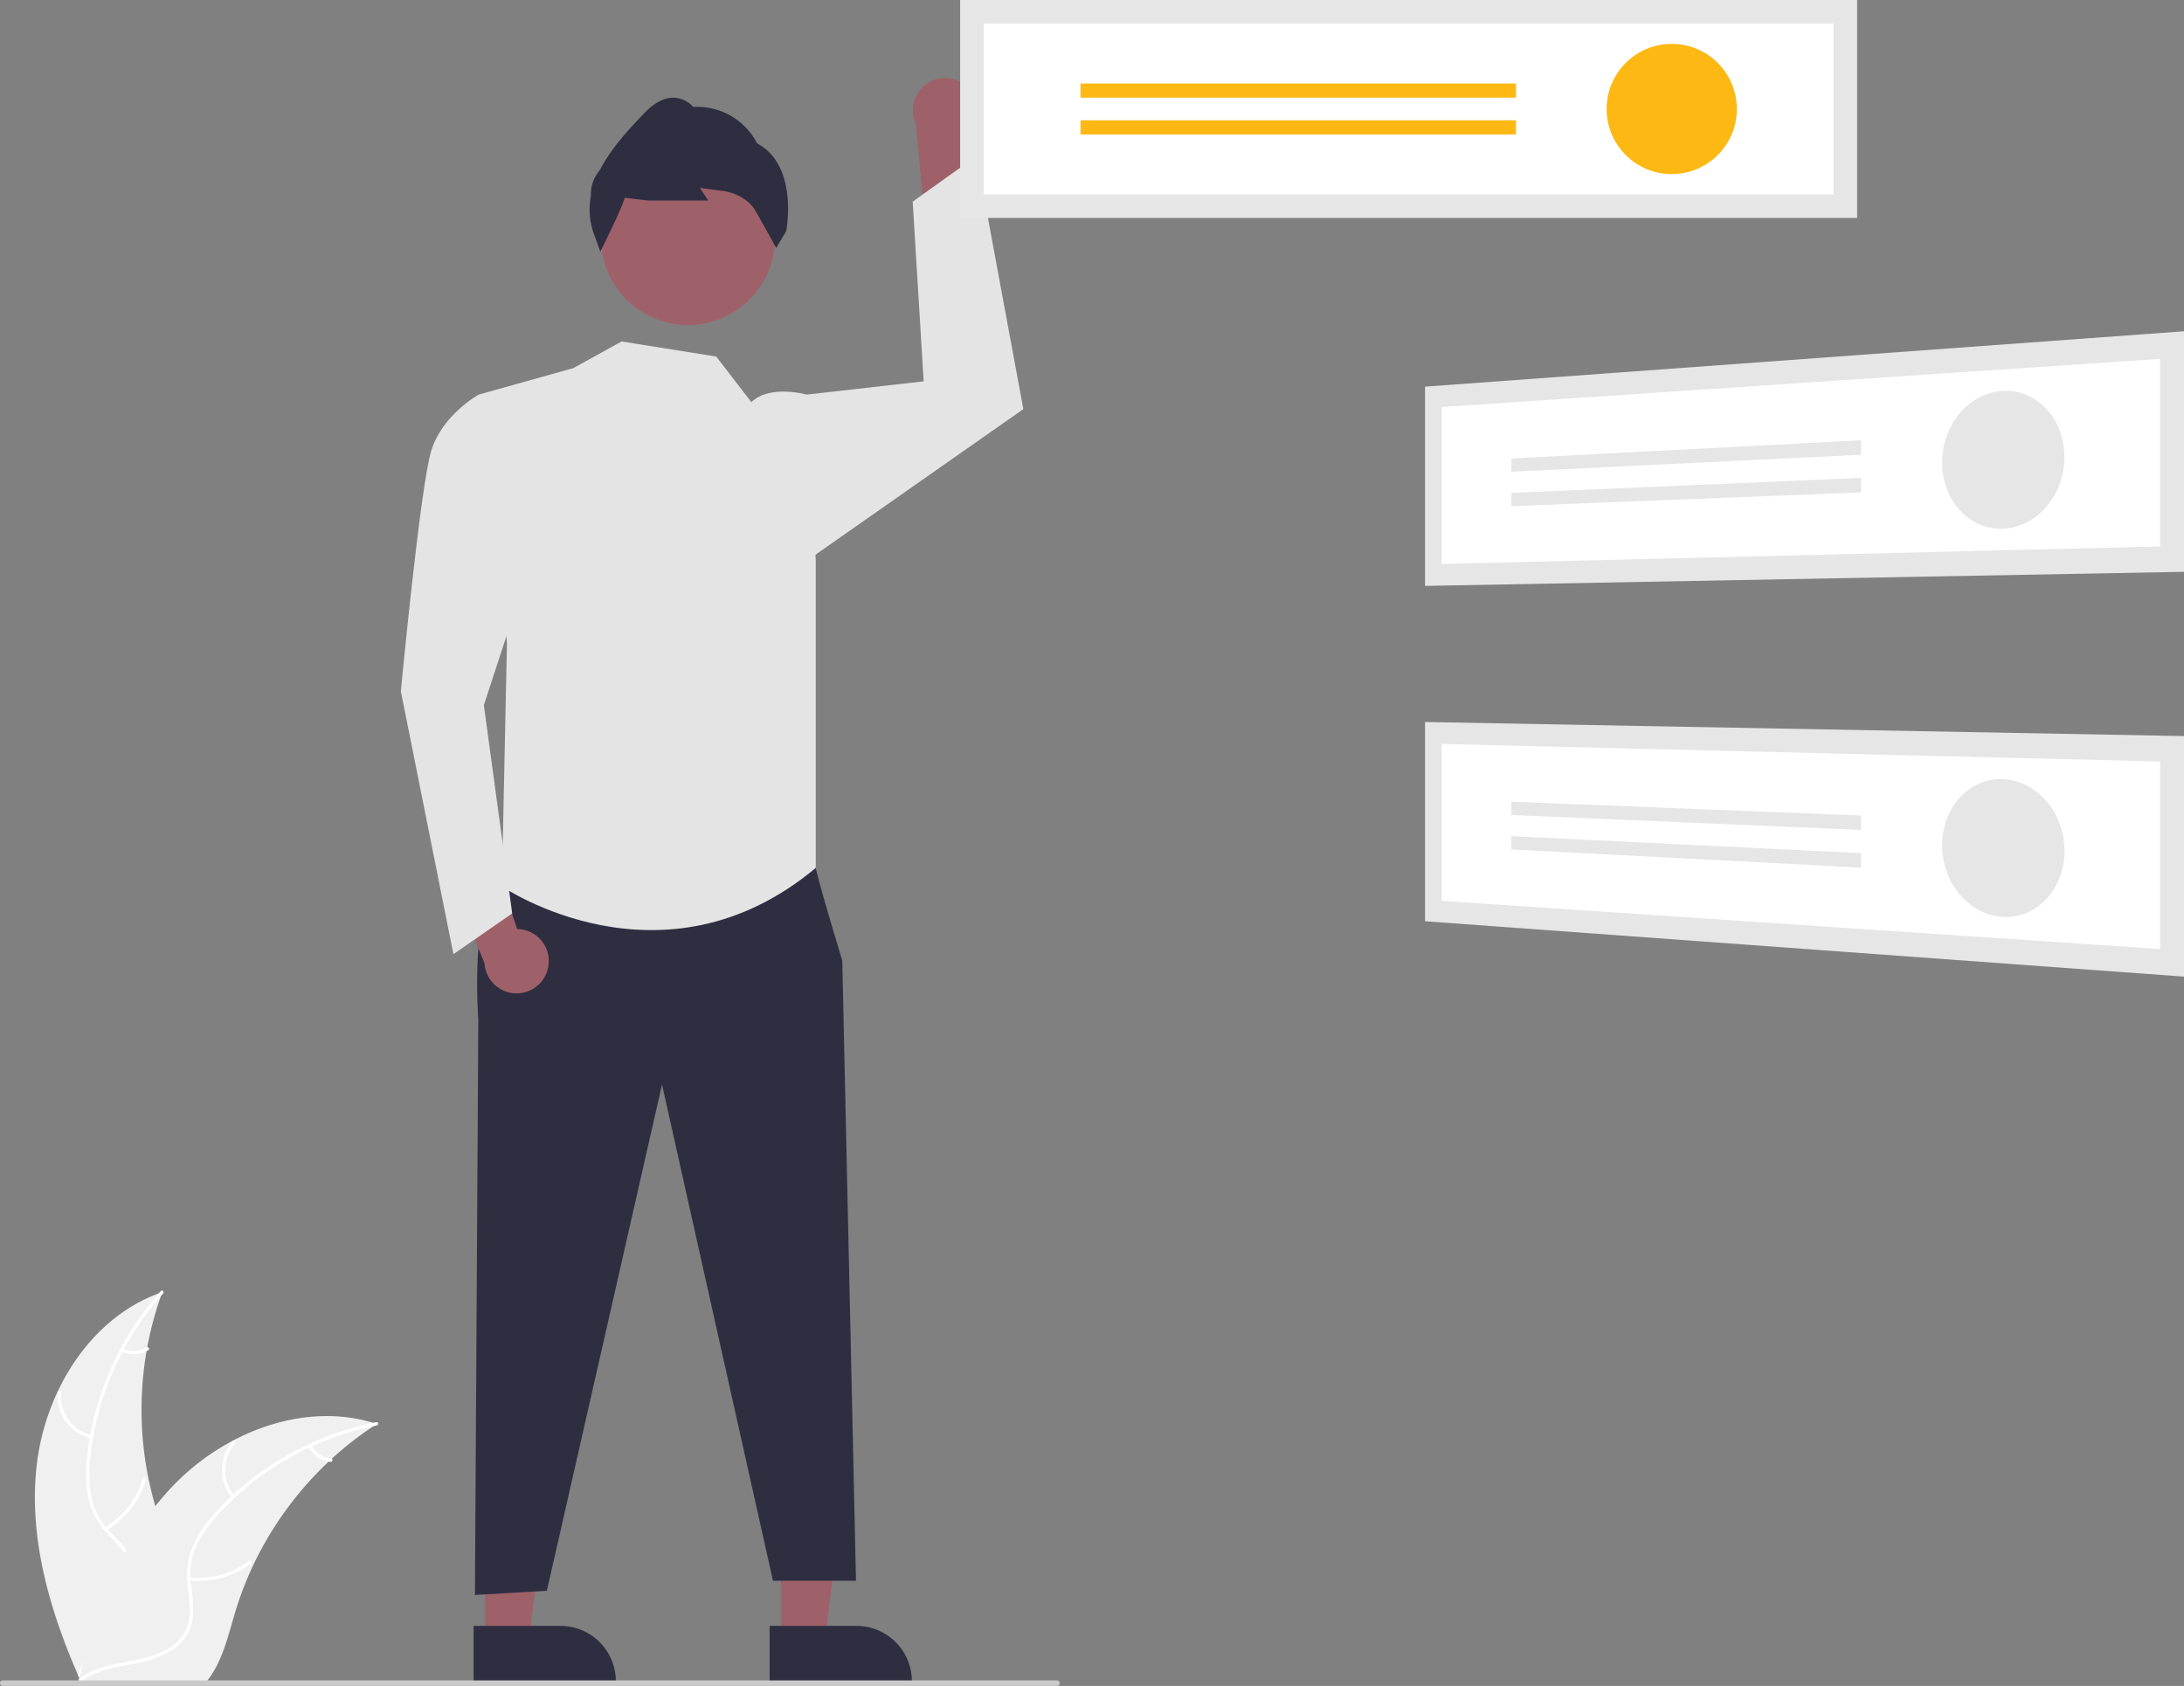 <svg xmlns="http://www.w3.org/2000/svg" width="383.5" height="296.049" viewBox="0 0 383.5 296.049">
  <rect x="0" y="0" width="383.5" height="296.049" fill="#808080" stroke="none"/>
  <g id="Groupe_3033" data-name="Groupe 3033" transform="translate(0 0)">
    <path id="Tracé_694" data-name="Tracé 694" d="M929.481,642.286c1.612-12.961,9.644-25.731,22.005-29.949a60.174,60.174,0,0,0,0,41.315c1.9,5.138,4.547,10.654,2.76,15.832a13.452,13.452,0,0,1-6.871,7.228,39.951,39.951,0,0,1-9.745,3l-.656.542C931.689,668.309,927.869,655.247,929.481,642.286Z" transform="translate(-922.979 -385.446)" fill="#f0f0f0"/>
    <path id="Tracé_695" data-name="Tracé 695" d="M950.525,612.292a51.435,51.435,0,0,0-12.786,28.947,22.151,22.151,0,0,0,.252,6.935,12.7,12.7,0,0,0,3.16,5.892,26.289,26.289,0,0,1,4.081,4.884,7.778,7.778,0,0,1,.38,6.35,20.208,20.208,0,0,1-4.478,6.68c-2,2.217-4.122,4.487-4.974,7.426-.1.356-.65.175-.547-.181,1.483-5.113,6.446-8.017,8.813-12.622a7.877,7.877,0,0,0,.533-6.912c-.905-1.984-2.593-3.465-4.049-5.037a13.557,13.557,0,0,1-3.3-5.646,20.475,20.475,0,0,1-.518-6.9,49.9,49.9,0,0,1,3.644-15.164,52.345,52.345,0,0,1,9.413-15.084c.246-.276.625.158.381.432Z" transform="translate(-921.896 -385.155)" fill="#fff"/>
    <path id="Tracé_696" data-name="Tracé 696" d="M966.885,656.421a7.717,7.717,0,0,1-5.874-8.084c.029-.369.6-.341.575.029a7.146,7.146,0,0,0,5.479,7.508c.36.086.178.632-.181.547Z" transform="translate(-950.887 -403.821)" fill="#fff"/>
    <path id="Tracé_697" data-name="Tracé 697" d="M942.081,688.122a14.873,14.873,0,0,0,6.642-8.566c.1-.356.651-.175.547.18a15.471,15.471,0,0,1-6.93,8.9c-.319.189-.576-.326-.259-.514Z" transform="translate(-923.654 -419.909)" fill="#fff"/>
    <path id="Tracé_698" data-name="Tracé 698" d="M941.209,632.478a4.368,4.368,0,0,0,4.139-.21c.317-.193.573.322.259.514a4.895,4.895,0,0,1-4.579.243.3.3,0,0,1-.183-.364A.289.289,0,0,1,941.209,632.478Z" transform="translate(-919.585 -395.672)" fill="#fff"/>
    <path id="Tracé_699" data-name="Tracé 699" d="M910.93,658.53c-.194.126-.389.253-.583.384a57.53,57.53,0,0,0-7.355,5.743c-.18.16-.36.326-.534.491a60.646,60.646,0,0,0-13.171,18.029,58.891,58.891,0,0,0-3.226,8.346c-1.19,3.95-2.167,8.327-4.523,11.558a10.094,10.094,0,0,1-.787.972H859.457c-.048-.024-.1-.044-.146-.068l-.85.039c.034-.151.073-.306.107-.457.019-.087.044-.175.063-.262.015-.058.029-.117.039-.17,0-.019.01-.039.014-.053.01-.053.024-.1.034-.151q.32-1.3.661-2.609s0,0,0-.01a86.6,86.6,0,0,1,7.287-19.132c.1-.18.194-.364.3-.544a56.2,56.2,0,0,1,5.048-7.657,49.72,49.72,0,0,1,3.308-3.784,41.318,41.318,0,0,1,10.338-7.744c7.637-4.032,16.479-5.577,24.641-3.114C910.517,658.4,910.721,658.462,910.93,658.53Z" transform="translate(-844.746 -408.488)" fill="#f0f0f0"/>
    <path id="Tracé_700" data-name="Tracé 700" d="M910.367,659.93a51.434,51.434,0,0,0-27.637,15.414,22.146,22.146,0,0,0-3.974,5.689,12.7,12.7,0,0,0-1.025,6.607,26.286,26.286,0,0,1,.318,6.356,7.778,7.778,0,0,1-3.52,5.3,20.209,20.209,0,0,1-7.6,2.637c-2.935.563-5.993,1.1-8.442,2.935-.3.222-.624-.251-.328-.473,4.262-3.19,9.973-2.52,14.636-4.772a7.877,7.877,0,0,0,4.587-5.2c.471-2.129.016-4.328-.2-6.459a13.557,13.557,0,0,1,.761-6.5,20.48,20.48,0,0,1,3.741-5.821,49.9,49.9,0,0,1,12.04-9.914,52.349,52.349,0,0,1,16.6-6.377c.362-.072.4.5.044.574Z" transform="translate(-844.232 -409.619)" fill="#fff"/>
    <path id="Tracé_701" data-name="Tracé 701" d="M911.2,676.061a7.717,7.717,0,0,1,.177-9.991c.246-.277.688.092.442.369a7.146,7.146,0,0,0-.146,9.294C911.911,676.019,911.436,676.345,911.2,676.061Z" transform="translate(-870.482 -413.024)" fill="#fff"/>
    <path id="Tracé_702" data-name="Tracé 702" d="M904.116,712.343a14.873,14.873,0,0,0,10.46-2.841c.3-.221.625.252.328.473a15.471,15.471,0,0,1-10.891,2.934C903.644,712.868,903.749,712.3,904.116,712.343Z" transform="translate(-870.856 -435.376)" fill="#fff"/>
    <path id="Tracé_703" data-name="Tracé 703" d="M875.039,667.624a4.368,4.368,0,0,0,3.432,2.324c.369.036.264.6-.1.566a4.895,4.895,0,0,1-3.8-2.563.3.3,0,0,1,.073-.4A.289.289,0,0,1,875.039,667.624Z" transform="translate(-820.318 -413.81)" fill="#fff"/>
    <path id="Tracé_704" data-name="Tracé 704" d="M650.809,175.646a5.613,5.613,0,0,1-1.692,8.439L652.4,203.76l-9.474-4.2-1.665-18.039a5.643,5.643,0,0,1,9.548-5.87Z" transform="translate(-480.441 -159.808)" fill="#9e616a"/>
    <path id="Tracé_705" data-name="Tracé 705" d="M590.616,561.257h7.747l3.685-29.881H590.615Z" transform="translate(-505.483 -273.222)" fill="#9e616a"/>
    <path id="Tracé_706" data-name="Tracé 706" d="M772.107,743.027h24.979v-.316a9.723,9.723,0,0,0-9.722-9.723H772.106Z" transform="translate(-688.949 -447.482)" fill="#2f2e41"/>
    <path id="Tracé_707" data-name="Tracé 707" d="M483.616,561.257h7.747l3.685-29.881H483.615Z" transform="translate(-346.5 -273.222)" fill="#9e616a"/>
    <path id="Tracé_708" data-name="Tracé 708" d="M665.107,743.027h24.979v-.316a9.723,9.723,0,0,0-9.722-9.723H665.106Z" transform="translate(-529.966 -447.482)" fill="#2f2e41"/>
    <path id="Tracé_709" data-name="Tracé 709" d="M742.259,451.188l2.9,3.808s.262,1.779,4.654,16.268l2.409,108.91H737.644l-19.482-87.14-20.219,88.889-12.634.745.594-101.031s-1.6-20.785,4.06-24.645S742.259,451.188,742.259,451.188Z" transform="translate(-601.914 -302.587)" fill="#2f2e41"/>
    <ellipse id="Ellipse_23" data-name="Ellipse 23" cx="15.294" cy="15.294" rx="15.294" ry="15.294" transform="translate(105.506 26.493)" fill="#9e616a"/>
    <path id="Tracé_710" data-name="Tracé 710" d="M711.727,207.644l.253-.505c.391-.781,3.624-7.275,4.03-8.945l4.07.479,10.6,0-1.473-2.209,3.893.508a8.936,8.936,0,0,1,3.968,1.5,6.078,6.078,0,0,1,1.8,1.856c1.391,2.382,3.516,6.277,3.537,6.316l.2.373,1.766-2.97c.023-.115,2.211-11.529-5.112-15.4a11.786,11.786,0,0,0-11.2-6.394,4.823,4.823,0,0,0-3.279-1.63c-1.737-.091-3.541.822-5.352,2.724-2.406,2.526-5.7,5.985-7.693,9.826l-.55.784a6.181,6.181,0,0,0-1.1,3.838,12.812,12.812,0,0,0,.437,6.536Z" transform="translate(-606.313 -163.463)" fill="#2f2e41"/>
    <path id="Tracé_711" data-name="Tracé 711" d="M724.936,268.729l-8.463,4.677-16.624,4.655,4.962,43.5-.9,42.852s28.139,19.277,55.122-3.236V307.242l-1.6-29.181s-6.457-1.834-9.708,1.33l-6.166-8.01Z" transform="translate(-615.789 -208.77)" fill="#e4e4e4"/>
    <path id="Tracé_712" data-name="Tracé 712" d="M419.5,102.312l3.729-4.008,20.547-2.328-1.928-31.559,11.2-7.992,8.23,44.429-38.02,26.63Z" transform="translate(-281.584 -29.013)" fill="#e4e4e4"/>
    <path id="Tracé_713" data-name="Tracé 713" d="M814.513,467.765a5.613,5.613,0,0,0-5.451-6.661l-6.326-18.917-6.4,8.156,6.988,16.714a5.643,5.643,0,0,0,11.186.708Z" transform="translate(-718.248 -297.959)" fill="#9e616a"/>
    <path id="Tracé_714" data-name="Tracé 714" d="M821.728,292.917l-6.245-4.98s-6.386,3.522-8.329,9.838-5.344,42.267-5.344,42.267L811.04,386.2l10.323-7.159-4.979-36.565,8.745-26.72Z" transform="translate(-731.422 -218.647)" fill="#e4e4e4"/>
    <rect id="Rectangle_720" data-name="Rectangle 720" width="157.505" height="38.274" transform="translate(168.598 0)" fill="#e6e6e6"/>
    <path id="Tracé_715" data-name="Tracé 715" d="M481.2,183.827H331.958V153.819H481.2Z" transform="translate(-159.227 -149.686)" fill="#fff"/>
    <ellipse id="Ellipse_24" data-name="Ellipse 24" cx="11.433" cy="11.433" rx="11.433" ry="11.433" transform="translate(282.113 7.704)" fill="#fdb813"/>
    <rect id="Rectangle_721" data-name="Rectangle 721" width="76.483" height="2.485" transform="translate(189.724 14.663)" fill="#fdb813"/>
    <rect id="Rectangle_722" data-name="Rectangle 722" width="76.483" height="2.485" transform="translate(189.724 21.125)" fill="#fdb813"/>
    <path id="Rectangle_1" data-name="Rectangle 1" d="M338.577,265.054l-133.268,9.721v34.991l133.268-2.475Z" transform="translate(44.923 -206.881)" fill="#e6e6e6"/>
    <path id="Path_1" data-name="Path 1" d="M340.111,307.958,213.95,311.044V283.482l126.161-8.461Z" transform="translate(39.191 -212.006)" fill="#fff"/>
    <path id="Ellipse_1" data-name="Ellipse 1" d="M259.107,286.6a10.032,10.032,0,0,0-4.156,1.2,11.57,11.57,0,0,0-3.36,2.771,13.085,13.085,0,0,0-2.248,3.922,13.714,13.714,0,0,0-.821,4.686,13.086,13.086,0,0,0,.821,4.61,11.622,11.622,0,0,0,2.248,3.718,10.147,10.147,0,0,0,3.36,2.463,9.428,9.428,0,0,0,4.156.823,9.953,9.953,0,0,0,4.2-1.08,11.467,11.467,0,0,0,3.468-2.726,13.033,13.033,0,0,0,2.356-3.98A13.708,13.708,0,0,0,270,298.2a13.065,13.065,0,0,0-.867-4.733,11.551,11.551,0,0,0-2.356-3.763,10.076,10.076,0,0,0-3.468-2.408A9.423,9.423,0,0,0,259.107,286.6Z" transform="translate(92.505 -217.951)" fill="#e6e6e6"/>
    <path id="Rectangle_2" data-name="Rectangle 2" d="M383.44,304.444l-61.4,3.2v2.326l61.4-2.983Z" transform="translate(-56.649 -227.134)" fill="#e6e6e6"/>
    <path id="Rectangle_3" data-name="Rectangle 3" d="M383.44,318.051l-61.4,2.636v2.326l61.4-2.419Z" transform="translate(-56.649 -234.131)" fill="#e6e6e6"/>
    <path id="Rectangle_4" data-name="Rectangle 4" d="M338.577,408.748l-133.268-2.474v34.991l133.268,9.721Z" transform="translate(44.923 -279.493)" fill="#e6e6e6"/>
    <path id="Path_2" data-name="Path 2" d="M340.111,450.216l-126.16-8.461V414.2l126.16,3.086Z" transform="translate(39.191 -283.566)" fill="#fff"/>
    <path id="Ellipse_2" data-name="Ellipse 2" d="M269.984,438.965a13.69,13.69,0,0,0-1.061-4.771,12.872,12.872,0,0,0-2.51-3.858,11.271,11.271,0,0,0-3.566-2.548,9.834,9.834,0,0,0-4.232-.865,9.446,9.446,0,0,0-4.109,1.035,10.291,10.291,0,0,0-3.25,2.634,11.816,11.816,0,0,0-2.093,3.834,13.219,13.219,0,0,0-.636,4.655,13.7,13.7,0,0,0,1,4.648,12.936,12.936,0,0,0,2.4,3.815,11.378,11.378,0,0,0,3.463,2.6,9.9,9.9,0,0,0,4.2.992,9.433,9.433,0,0,0,4.166-.914,10.216,10.216,0,0,0,3.36-2.589,11.75,11.75,0,0,0,2.2-3.889,13.2,13.2,0,0,0,.673-4.782Z" transform="translate(92.514 -290.109)" fill="#e6e6e6"/>
    <path id="Rectangle_5" data-name="Rectangle 5" d="M383.44,437.516l-61.4-2.419v2.326l61.4,2.635Z" transform="translate(-56.649 -294.313)" fill="#e6e6e6"/>
    <path id="Rectangle_6" data-name="Rectangle 6" d="M383.44,450.525l-61.4-2.983v2.326l61.4,3.2Z" transform="translate(-56.649 -300.712)" fill="#e6e6e6"/>
    <path id="Tracé_716" data-name="Tracé 716" d="M612.177,753.66h185.1a.486.486,0,0,0,0-.972h-185.1a.486.486,0,0,0,0,.972Z" transform="translate(-611.691 -457.611)" fill="#cacaca"/>
  </g>
</svg>

